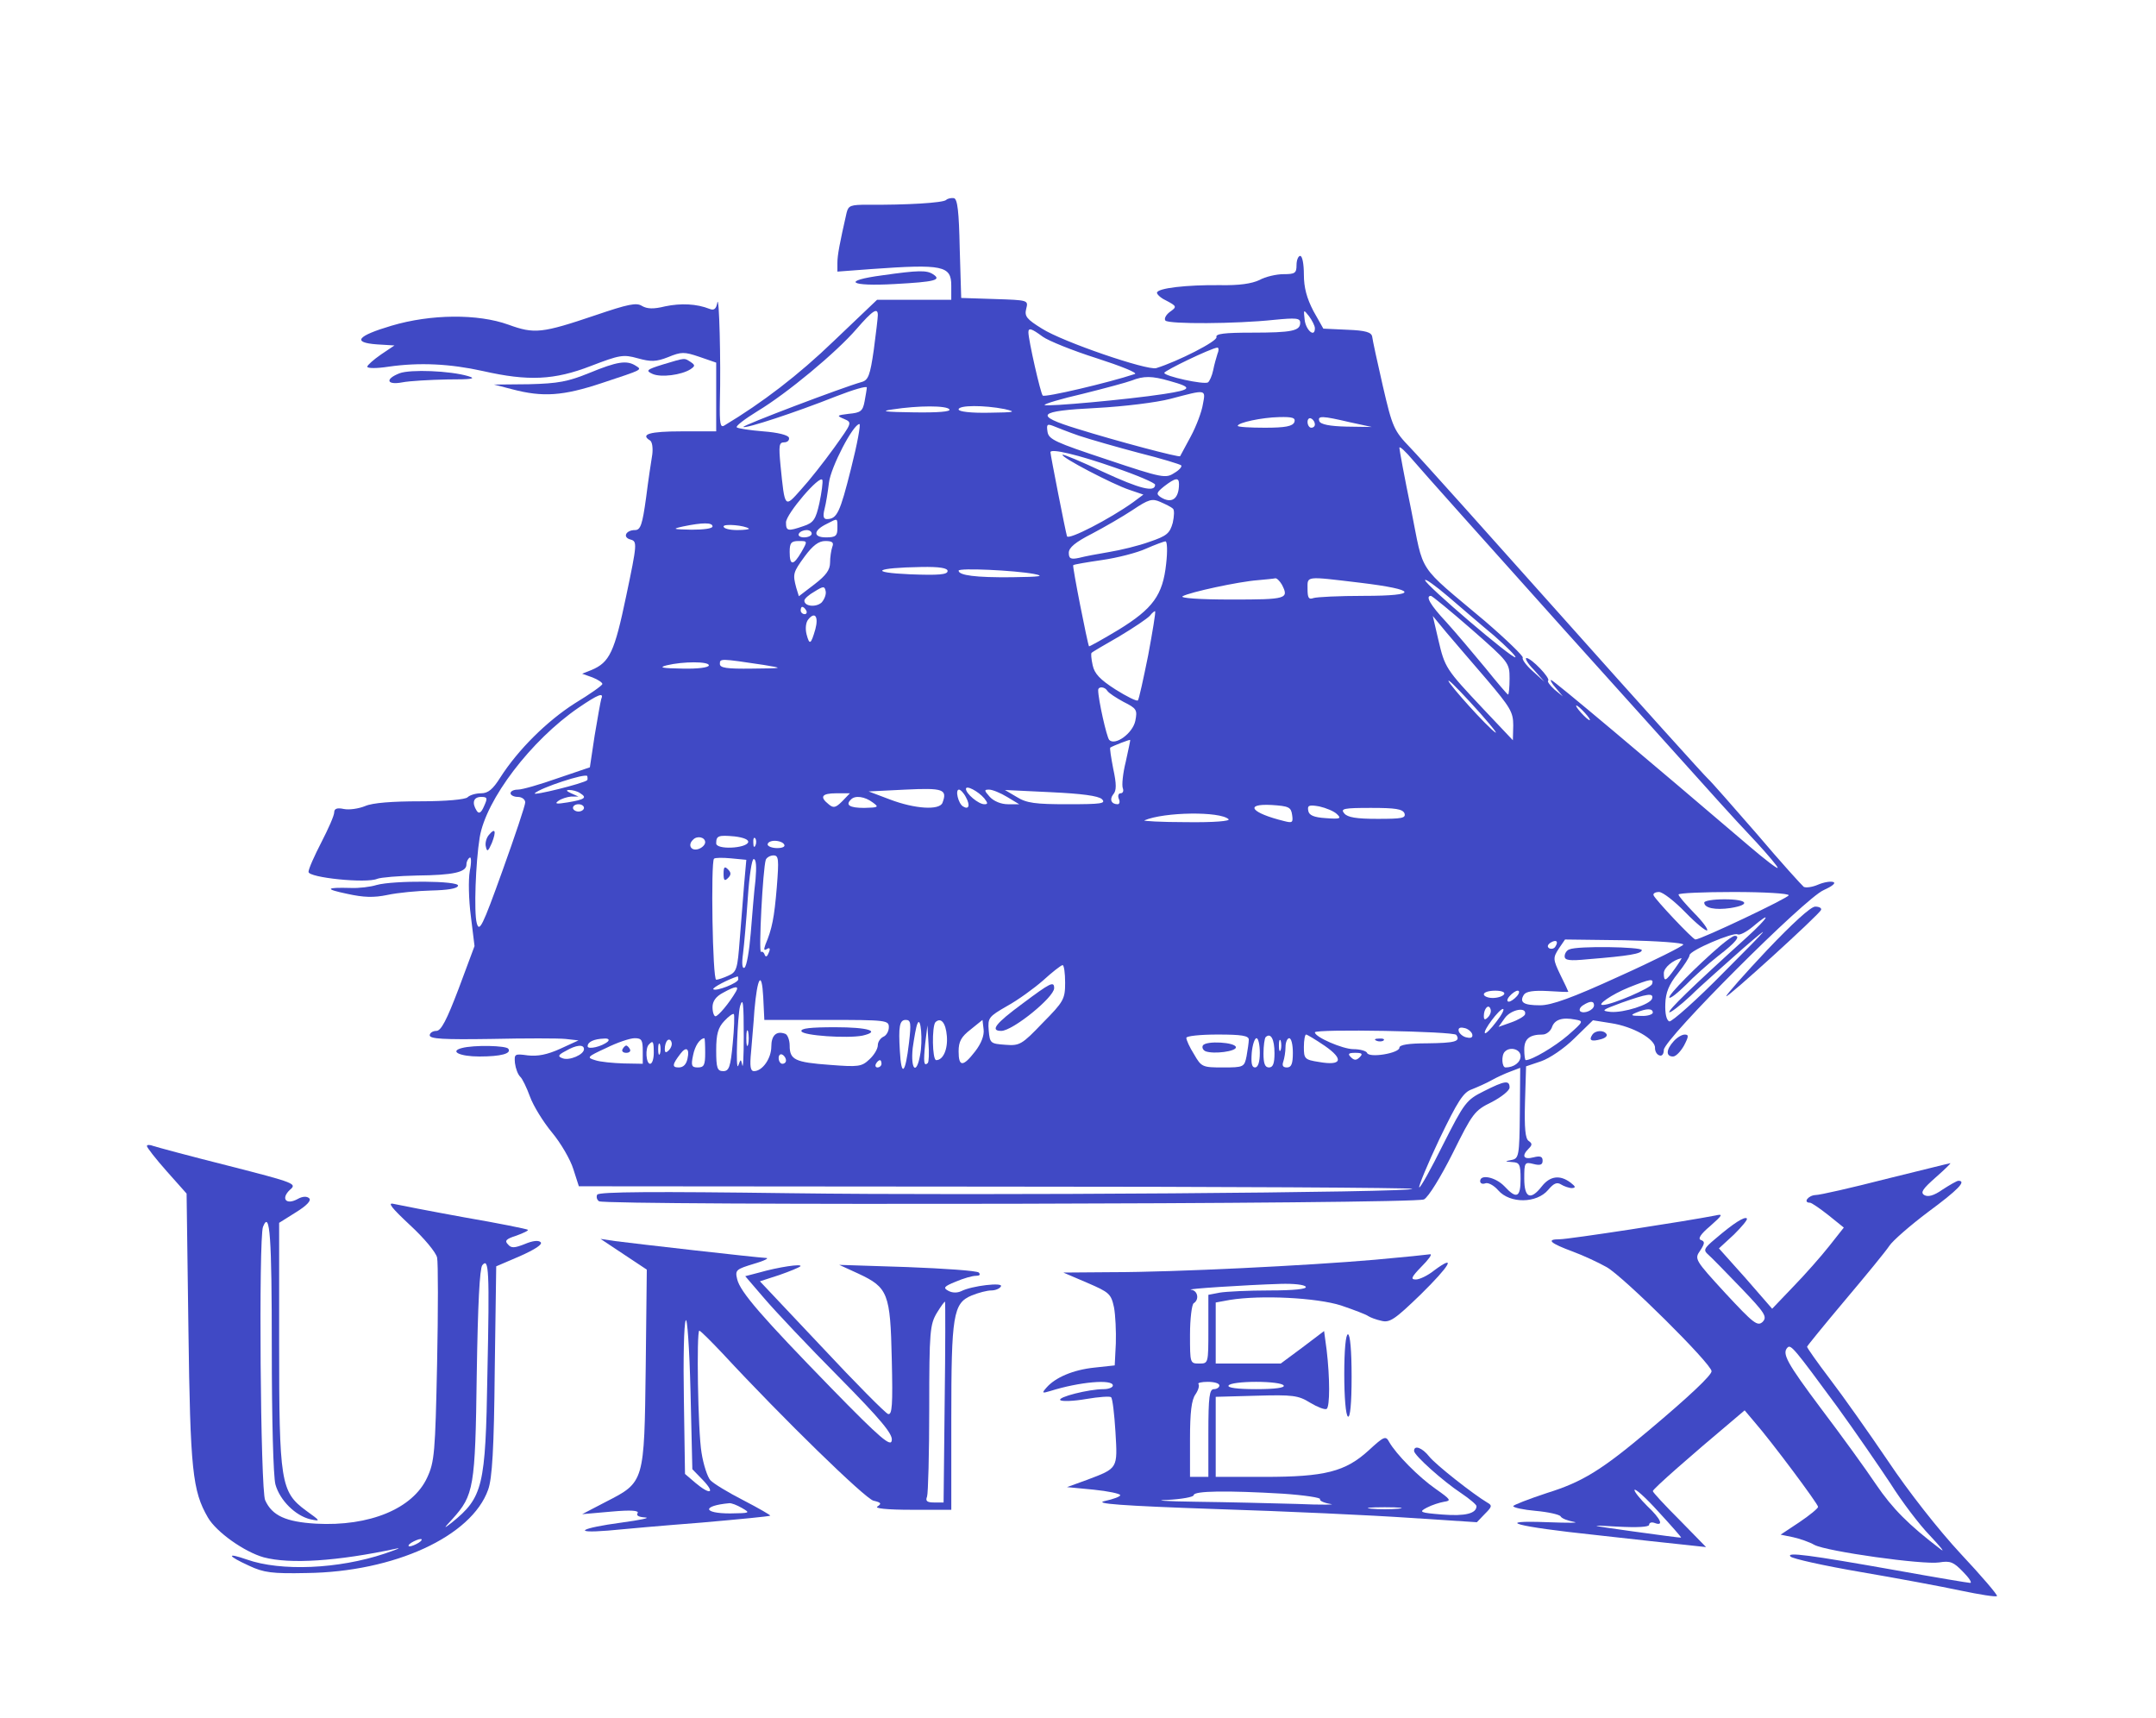 <?xml version="1.0" encoding="UTF-8"?> <svg xmlns="http://www.w3.org/2000/svg" width="64" height="51" viewBox="0 0 64 51" fill="none"> <path d="M28.086 5.935C27.998 6.022 26.897 6.087 25.763 6.077C25.251 6.077 25.186 6.098 25.131 6.315C24.924 7.227 24.858 7.574 24.858 7.802V8.062L25.872 7.986C27.988 7.834 28.238 7.889 28.238 8.475V8.898H27.137H26.036L24.749 10.124C23.703 11.133 22.623 11.958 21.5 12.631C21.38 12.707 21.358 12.566 21.369 11.925C21.402 10.742 21.348 8.692 21.293 8.985C21.26 9.169 21.195 9.223 21.064 9.169C20.683 9.017 20.214 8.995 19.745 9.093C19.396 9.18 19.211 9.169 19.058 9.082C18.895 8.974 18.644 9.028 17.684 9.354C16.081 9.896 15.864 9.918 15.089 9.636C14.184 9.31 12.789 9.321 11.622 9.668C10.597 9.972 10.445 10.167 11.186 10.222L11.71 10.254L11.306 10.525C11.088 10.677 10.903 10.84 10.903 10.884C10.903 10.938 11.186 10.938 11.535 10.884C12.451 10.753 13.356 10.797 14.337 11.014C15.678 11.318 16.452 11.285 17.543 10.862C18.393 10.536 18.502 10.515 18.927 10.634C19.32 10.742 19.472 10.742 19.832 10.601C20.225 10.439 20.312 10.439 20.759 10.591L21.26 10.764V11.784V12.804H20.225C19.287 12.804 18.993 12.891 19.298 13.075C19.363 13.119 19.385 13.303 19.363 13.488C19.331 13.683 19.243 14.258 19.178 14.779C19.069 15.571 19.014 15.734 18.851 15.734C18.578 15.734 18.469 15.951 18.72 16.016C18.916 16.07 18.916 16.136 18.589 17.687C18.24 19.358 18.099 19.662 17.553 19.89L17.281 19.998L17.586 20.107C17.75 20.172 17.881 20.259 17.881 20.302C17.881 20.346 17.51 20.606 17.063 20.877C16.245 21.398 15.384 22.245 14.85 23.08C14.632 23.427 14.49 23.547 14.283 23.547C14.119 23.547 13.945 23.601 13.879 23.666C13.814 23.731 13.247 23.785 12.473 23.785C11.655 23.785 11.055 23.829 10.837 23.927C10.652 24.003 10.368 24.046 10.205 24.013C10.009 23.97 9.921 24.003 9.921 24.111C9.921 24.209 9.747 24.599 9.54 25.001C9.333 25.402 9.158 25.793 9.158 25.88C9.158 26.053 10.881 26.227 11.197 26.086C11.306 26.043 11.84 25.999 12.375 25.988C13.454 25.977 13.846 25.891 13.846 25.663C13.846 25.576 13.89 25.489 13.945 25.456C13.988 25.424 13.999 25.598 13.945 25.858C13.901 26.108 13.912 26.704 13.977 27.193L14.086 28.082L13.617 29.341C13.258 30.285 13.094 30.6 12.952 30.6C12.843 30.6 12.756 30.665 12.756 30.73C12.756 30.839 13.171 30.86 14.577 30.839C15.591 30.817 16.583 30.817 16.79 30.839L17.172 30.882L16.627 31.132C16.245 31.305 15.962 31.36 15.667 31.327C15.275 31.273 15.264 31.284 15.286 31.555C15.307 31.718 15.373 31.891 15.438 31.956C15.504 32.011 15.634 32.282 15.733 32.553C15.831 32.824 16.125 33.302 16.387 33.617C16.648 33.931 16.932 34.419 17.019 34.702L17.183 35.212L29.525 35.222C36.306 35.222 41.889 35.255 41.921 35.288C42.041 35.396 28.958 35.494 23.463 35.418C19.44 35.364 17.782 35.374 17.728 35.461C17.695 35.526 17.717 35.613 17.782 35.657C18 35.787 42.02 35.743 42.27 35.602C42.401 35.537 42.772 34.929 43.121 34.235C43.709 33.052 43.764 32.965 44.276 32.716C44.571 32.564 44.811 32.369 44.811 32.282C44.811 32.054 44.669 32.076 44.047 32.39C43.524 32.651 43.47 32.727 42.837 33.975C42.477 34.702 42.161 35.266 42.129 35.244C42.107 35.212 42.368 34.571 42.728 33.812C43.273 32.683 43.437 32.423 43.688 32.336C43.851 32.271 44.124 32.152 44.276 32.065C44.429 31.978 44.691 31.859 44.843 31.804L45.127 31.696L45.116 33.041C45.105 34.311 45.083 34.387 44.876 34.43C44.658 34.474 44.658 34.474 44.898 34.495C45.105 34.506 45.138 34.561 45.138 34.995C45.138 35.548 45.018 35.602 44.658 35.212C44.396 34.94 43.938 34.843 43.938 35.06C43.938 35.125 44.004 35.157 44.091 35.125C44.167 35.092 44.342 35.179 44.473 35.331C44.822 35.733 45.617 35.722 45.956 35.32C46.119 35.125 46.217 35.081 46.337 35.157C46.424 35.212 46.577 35.266 46.664 35.266C46.784 35.255 46.773 35.222 46.621 35.103C46.304 34.864 46.01 34.908 45.77 35.212C45.432 35.646 45.247 35.559 45.247 34.984C45.247 34.506 45.258 34.485 45.519 34.55C45.727 34.604 45.792 34.571 45.792 34.452C45.792 34.333 45.727 34.3 45.519 34.354C45.225 34.43 45.16 34.311 45.378 34.094C45.487 33.986 45.487 33.942 45.378 33.866C45.279 33.801 45.247 33.497 45.269 32.716L45.301 31.652L45.748 31.501C45.999 31.414 46.435 31.121 46.74 30.817L47.286 30.285L47.831 30.372C48.474 30.47 49.15 30.849 49.128 31.11C49.128 31.208 49.183 31.305 49.259 31.327C49.335 31.36 49.39 31.284 49.39 31.164C49.39 30.849 53.577 26.661 54.133 26.422C54.373 26.314 54.503 26.216 54.427 26.184C54.351 26.151 54.144 26.184 53.969 26.259C53.795 26.335 53.609 26.357 53.544 26.325C53.489 26.281 52.857 25.587 52.159 24.762C51.45 23.948 50.796 23.2 50.698 23.113C50.6 23.026 48.681 20.899 46.446 18.392C44.211 15.886 42.15 13.585 41.867 13.293C41.376 12.783 41.333 12.685 41.049 11.459C40.886 10.753 40.744 10.091 40.733 9.994C40.711 9.864 40.548 9.809 39.992 9.788L39.283 9.755L38.989 9.234C38.792 8.854 38.705 8.54 38.705 8.149C38.705 7.845 38.661 7.596 38.596 7.596C38.541 7.596 38.487 7.715 38.487 7.867C38.487 8.106 38.443 8.138 38.105 8.138C37.887 8.138 37.56 8.214 37.386 8.312C37.157 8.42 36.786 8.475 36.219 8.464C35.238 8.453 34.344 8.551 34.344 8.692C34.344 8.735 34.453 8.844 34.595 8.909C34.944 9.093 34.944 9.104 34.715 9.267C34.606 9.354 34.551 9.462 34.595 9.516C34.704 9.625 36.688 9.614 37.811 9.495C38.476 9.43 38.596 9.44 38.596 9.581C38.596 9.82 38.356 9.874 37.157 9.874C36.35 9.874 36.078 9.907 36.11 10.005C36.154 10.124 34.955 10.732 34.322 10.927C34.05 11.003 31.542 10.146 30.931 9.755C30.473 9.473 30.408 9.386 30.462 9.169C30.528 8.909 30.528 8.909 29.525 8.876L28.533 8.844L28.489 7.379C28.467 6.283 28.424 5.903 28.315 5.881C28.238 5.87 28.129 5.892 28.086 5.935ZM26.058 9.354C26.058 9.43 26.003 9.896 25.938 10.384C25.829 11.144 25.774 11.285 25.578 11.339C25 11.502 22.024 12.631 22.067 12.674C22.133 12.728 23.594 12.251 24.826 11.762C25.327 11.567 25.731 11.448 25.731 11.502C25.731 11.546 25.698 11.73 25.665 11.914C25.611 12.207 25.545 12.251 25.196 12.283C24.837 12.327 24.826 12.338 25.055 12.435C25.305 12.544 25.294 12.544 24.76 13.293C24.455 13.716 24.019 14.269 23.779 14.53C23.288 15.083 23.299 15.105 23.168 13.803C23.114 13.227 23.125 13.13 23.277 13.13C23.376 13.13 23.441 13.065 23.419 12.989C23.387 12.913 23.092 12.837 22.656 12.804C22.253 12.772 21.904 12.717 21.871 12.685C21.827 12.652 22.111 12.435 22.482 12.207C23.365 11.676 24.826 10.46 25.425 9.766C25.905 9.212 26.058 9.115 26.058 9.354ZM39.032 9.744C39.032 10.037 38.76 9.798 38.727 9.484C38.694 9.18 38.694 9.18 38.858 9.386C38.945 9.505 39.032 9.668 39.032 9.744ZM30.953 9.994C31.117 10.113 31.836 10.406 32.556 10.634C33.264 10.862 33.777 11.068 33.69 11.101C32.905 11.361 31.008 11.806 30.953 11.741C30.888 11.676 30.528 10.091 30.528 9.864C30.528 9.722 30.615 9.744 30.953 9.994ZM36.143 10.493C36.11 10.601 36.045 10.818 36.012 10.992C35.979 11.155 35.903 11.318 35.859 11.35C35.739 11.426 34.562 11.166 34.562 11.068C34.562 11.003 35.936 10.341 36.132 10.319C36.176 10.308 36.187 10.395 36.143 10.493ZM34.715 11.307C35.423 11.502 35.391 11.567 34.54 11.697C33.472 11.86 31.073 12.077 31.008 12.023C30.986 11.99 31.498 11.838 32.152 11.687C32.807 11.524 33.45 11.35 33.592 11.296C33.951 11.155 34.191 11.155 34.715 11.307ZM35.707 12.001C35.674 12.218 35.511 12.652 35.347 12.956C35.183 13.26 35.042 13.52 35.031 13.542C35.009 13.585 33.199 13.108 31.978 12.728C30.67 12.327 30.79 12.197 32.545 12.11C33.363 12.066 34.333 11.947 34.747 11.838C35.816 11.556 35.794 11.546 35.707 12.001ZM28.184 12.153C28.227 12.218 27.857 12.251 27.126 12.24C26.265 12.229 26.112 12.207 26.494 12.153C27.268 12.034 28.107 12.034 28.184 12.153ZM29.819 12.142C30.19 12.229 30.125 12.24 29.361 12.251C28.816 12.262 28.456 12.218 28.456 12.153C28.456 12.023 29.209 12.023 29.819 12.142ZM38.422 12.533C38.367 12.652 38.16 12.696 37.549 12.696C37.102 12.696 36.742 12.674 36.742 12.641C36.742 12.544 37.462 12.392 37.964 12.381C38.378 12.37 38.465 12.403 38.422 12.533ZM39.032 12.598C39.032 12.652 38.989 12.696 38.923 12.696C38.869 12.696 38.814 12.62 38.814 12.522C38.814 12.435 38.869 12.392 38.923 12.424C38.989 12.457 39.032 12.533 39.032 12.598ZM40.068 12.533L40.722 12.674L39.97 12.663C39.479 12.652 39.196 12.598 39.163 12.5C39.108 12.338 39.239 12.338 40.068 12.533ZM25.262 13.911C24.935 15.213 24.848 15.408 24.542 15.408C24.444 15.408 24.422 15.322 24.477 15.105C24.52 14.942 24.575 14.595 24.608 14.323C24.662 13.868 25.327 12.587 25.512 12.587C25.556 12.587 25.447 13.184 25.262 13.911ZM32.032 12.934C32.36 13.043 33.156 13.271 33.81 13.444C34.464 13.607 35.031 13.781 35.063 13.813C35.096 13.846 35.009 13.954 34.856 14.041C34.606 14.204 34.507 14.193 32.861 13.64C31.324 13.13 31.128 13.043 31.095 12.815C31.062 12.598 31.084 12.576 31.258 12.641C31.367 12.685 31.716 12.826 32.032 12.934ZM46.457 18.718C48.714 21.225 50.775 23.514 51.036 23.807C51.298 24.1 51.799 24.643 52.148 25.012C52.486 25.381 52.77 25.717 52.77 25.76C52.77 25.804 52.388 25.511 51.93 25.12C48.943 22.57 46.108 20.183 46.043 20.183C46.01 20.183 46.065 20.291 46.184 20.422L46.392 20.671L46.141 20.465C46.01 20.346 45.923 20.226 45.956 20.205C46.032 20.129 45.454 19.532 45.312 19.532C45.258 19.532 45.345 19.695 45.53 19.879L45.846 20.237L45.498 19.922C45.301 19.749 45.17 19.564 45.203 19.521C45.225 19.478 44.723 18.989 44.08 18.436C42.03 16.711 42.281 17.079 41.889 15.126C41.692 14.171 41.54 13.347 41.54 13.293C41.54 13.227 41.725 13.401 41.954 13.672C42.172 13.933 44.2 16.201 46.457 18.718ZM33.09 13.878C33.755 14.106 34.289 14.334 34.289 14.388C34.289 14.627 33.831 14.508 32.752 14.009C32.109 13.705 31.564 13.477 31.542 13.499C31.476 13.564 33.035 14.378 33.526 14.54L33.941 14.681L33.635 14.909C32.937 15.408 31.716 16.038 31.673 15.918C31.629 15.777 31.182 13.499 31.182 13.423C31.182 13.303 32.011 13.499 33.09 13.878ZM24.324 14.931C24.215 15.419 24.15 15.517 23.855 15.615C23.387 15.777 23.332 15.767 23.332 15.506C23.332 15.257 24.346 14.074 24.411 14.247C24.433 14.302 24.39 14.616 24.324 14.931ZM34.998 14.367C34.998 14.812 34.78 14.964 34.453 14.757C34.311 14.66 34.333 14.616 34.562 14.432C34.889 14.182 34.998 14.161 34.998 14.367ZM34.813 15.094C34.867 15.126 34.856 15.322 34.813 15.517C34.725 15.832 34.638 15.908 34.126 16.081C33.799 16.201 33.254 16.331 32.926 16.385C32.599 16.439 32.196 16.515 32.032 16.559C31.782 16.613 31.727 16.58 31.727 16.407C31.727 16.255 31.923 16.092 32.414 15.842C32.785 15.647 33.33 15.332 33.624 15.137C34.093 14.822 34.202 14.79 34.442 14.898C34.595 14.964 34.769 15.05 34.813 15.094ZM24.858 15.68C24.858 15.908 24.804 15.951 24.52 15.951C24.128 15.951 24.139 15.745 24.542 15.55C24.88 15.376 24.858 15.365 24.858 15.68ZM21.151 15.626C21.151 15.691 20.879 15.723 20.53 15.723C19.963 15.712 19.941 15.701 20.279 15.626C20.857 15.506 21.151 15.506 21.151 15.626ZM22.231 15.691C22.253 15.712 22.1 15.734 21.882 15.734C21.664 15.734 21.479 15.691 21.479 15.626C21.479 15.539 22.111 15.593 22.231 15.691ZM24.095 15.842C24.095 15.897 23.997 15.951 23.866 15.951C23.746 15.951 23.681 15.897 23.714 15.842C23.746 15.777 23.855 15.734 23.942 15.734C24.03 15.734 24.095 15.777 24.095 15.842ZM23.79 16.385C23.55 16.797 23.441 16.797 23.441 16.385C23.441 16.114 23.485 16.059 23.714 16.059C23.975 16.059 23.975 16.059 23.79 16.385ZM24.706 16.233C24.673 16.331 24.64 16.537 24.64 16.7C24.64 16.917 24.52 17.079 24.182 17.34L23.714 17.698L23.637 17.448C23.528 17.036 23.539 16.993 23.888 16.515C24.128 16.19 24.302 16.059 24.499 16.059C24.706 16.059 24.76 16.103 24.706 16.233ZM34.617 16.732C34.518 17.666 34.224 18.067 33.199 18.696C32.73 18.978 32.338 19.195 32.327 19.185C32.283 19.109 31.825 16.797 31.858 16.776C31.88 16.754 32.261 16.689 32.709 16.624C33.166 16.559 33.755 16.407 34.017 16.287C34.289 16.168 34.551 16.07 34.595 16.07C34.649 16.059 34.66 16.363 34.617 16.732ZM28.129 16.949C28.129 17.058 27.857 17.079 27.017 17.047C25.763 16.993 25.981 16.852 27.344 16.83C27.9 16.819 28.129 16.863 28.129 16.949ZM30.691 17.036C31.029 17.101 30.888 17.123 30.037 17.134C28.969 17.145 28.456 17.079 28.456 16.938C28.456 16.852 30.114 16.928 30.691 17.036ZM38.051 17.351C38.269 17.774 38.203 17.796 36.557 17.796C35.598 17.796 35.009 17.752 35.107 17.698C35.314 17.579 36.764 17.264 37.342 17.221C37.582 17.199 37.811 17.177 37.855 17.166C37.898 17.155 37.986 17.242 38.051 17.351ZM40.373 17.297C42.085 17.503 42.139 17.687 40.482 17.687C39.752 17.687 39.087 17.72 38.989 17.752C38.847 17.806 38.814 17.741 38.814 17.481C38.814 17.09 38.727 17.101 40.373 17.297ZM44.353 18.87C44.723 19.195 45.007 19.478 44.985 19.51C44.909 19.575 42.303 17.351 42.303 17.221C42.303 17.166 42.608 17.383 42.99 17.709C43.361 18.024 43.971 18.555 44.353 18.87ZM24.39 17.883C24.226 18.034 23.877 18.002 23.877 17.828C23.877 17.774 24.008 17.655 24.182 17.557C24.444 17.394 24.477 17.394 24.509 17.546C24.531 17.633 24.477 17.785 24.39 17.883ZM43.677 18.675C44.789 19.651 44.811 19.673 44.811 20.14C44.811 20.4 44.789 20.617 44.767 20.617C44.745 20.617 44.44 20.259 44.091 19.825C43.742 19.402 43.219 18.783 42.935 18.468C42.456 17.958 42.303 17.687 42.477 17.687C42.51 17.687 43.055 18.132 43.677 18.675ZM23.932 18.121C23.964 18.175 23.942 18.23 23.888 18.23C23.823 18.23 23.768 18.175 23.768 18.121C23.768 18.056 23.79 18.013 23.812 18.013C23.844 18.013 23.899 18.056 23.932 18.121ZM34.082 19.456C33.941 20.15 33.81 20.758 33.777 20.791C33.744 20.823 33.439 20.671 33.112 20.465C32.654 20.172 32.49 19.998 32.436 19.749C32.392 19.554 32.381 19.391 32.403 19.38C32.414 19.358 32.785 19.141 33.221 18.892C33.657 18.631 34.06 18.36 34.137 18.273C34.202 18.186 34.279 18.132 34.289 18.143C34.311 18.165 34.213 18.751 34.082 19.456ZM24.204 18.675C24.073 19.13 24.03 19.163 23.942 18.826C23.899 18.653 23.921 18.468 23.997 18.382C24.193 18.143 24.302 18.306 24.204 18.675ZM44.135 20.172C44.833 20.997 44.92 21.138 44.92 21.528L44.909 21.973L44.037 21.051C42.914 19.857 42.892 19.825 42.696 18.989L42.532 18.284L42.935 18.772C43.153 19.033 43.699 19.662 44.135 20.172ZM22.678 19.738C23.267 19.836 23.267 19.836 22.329 19.846C21.566 19.857 21.369 19.825 21.369 19.706C21.369 19.543 21.38 19.543 22.678 19.738ZM21.042 19.749C21.042 19.814 20.715 19.857 20.257 19.846C19.658 19.836 19.538 19.814 19.788 19.749C20.279 19.63 21.042 19.63 21.042 19.749ZM43.949 21.181C44.386 21.68 44.538 21.887 44.276 21.648C43.775 21.181 42.826 20.085 43.023 20.215C43.099 20.259 43.513 20.693 43.949 21.181ZM32.872 20.508C32.916 20.574 33.134 20.715 33.352 20.834C33.744 21.029 33.766 21.073 33.701 21.398C33.624 21.767 33.101 22.147 32.926 21.962C32.85 21.876 32.599 20.758 32.599 20.487C32.599 20.367 32.796 20.378 32.872 20.508ZM17.848 20.747C17.826 20.823 17.739 21.311 17.652 21.832L17.51 22.776L16.55 23.102C16.027 23.286 15.504 23.438 15.373 23.438C15.253 23.438 15.155 23.482 15.155 23.547C15.155 23.601 15.253 23.655 15.373 23.655C15.493 23.655 15.591 23.731 15.591 23.818C15.591 23.905 15.286 24.816 14.915 25.847C14.315 27.518 14.228 27.681 14.152 27.399C14.065 27.084 14.119 25.598 14.239 24.86C14.424 23.731 15.765 21.973 17.172 21.008C17.761 20.606 17.935 20.541 17.848 20.747ZM47.046 21.16C47.155 21.279 47.22 21.377 47.188 21.377C47.155 21.377 47.046 21.279 46.937 21.16C46.828 21.04 46.762 20.942 46.795 20.942C46.828 20.942 46.937 21.04 47.046 21.16ZM33.417 22.614C33.33 22.961 33.297 23.308 33.33 23.395C33.363 23.482 33.33 23.547 33.264 23.547C33.199 23.547 33.177 23.623 33.21 23.709C33.254 23.796 33.232 23.872 33.177 23.872C32.992 23.872 32.926 23.731 33.046 23.579C33.145 23.471 33.145 23.276 33.046 22.82C32.981 22.483 32.937 22.201 32.959 22.19C33.068 22.125 33.526 21.952 33.548 21.962C33.559 21.973 33.493 22.256 33.417 22.614ZM17.433 23.156C17.335 23.254 15.787 23.634 15.874 23.547C16.038 23.384 17.39 22.939 17.433 23.037C17.444 23.08 17.444 23.145 17.433 23.156ZM27.977 23.829C27.889 24.057 27.159 24.013 26.418 23.731L25.785 23.492L26.875 23.438C27.998 23.384 28.129 23.427 27.977 23.829ZM29.22 23.699C29.329 23.84 29.329 23.872 29.22 23.872C29.045 23.872 28.674 23.558 28.674 23.416C28.674 23.297 29.034 23.482 29.22 23.699ZM17.226 23.547C17.433 23.677 17.368 23.731 16.845 23.818C16.518 23.872 16.452 23.861 16.572 23.775C16.659 23.709 16.834 23.655 16.954 23.644H17.172L16.954 23.547C16.812 23.482 16.79 23.449 16.899 23.449C16.986 23.449 17.139 23.482 17.226 23.547ZM28.674 23.666C28.805 23.905 28.762 24.046 28.587 23.937C28.445 23.851 28.347 23.438 28.467 23.438C28.511 23.438 28.609 23.536 28.674 23.666ZM29.895 23.655L30.255 23.872H29.917C29.721 23.872 29.503 23.785 29.383 23.655C29.209 23.46 29.209 23.438 29.361 23.438C29.459 23.438 29.699 23.536 29.895 23.655ZM32.709 23.72C32.839 23.851 32.698 23.872 31.695 23.872C30.735 23.872 30.473 23.84 30.179 23.655L29.83 23.449L31.182 23.514C32.12 23.558 32.599 23.623 32.709 23.72ZM25 23.785C24.804 23.981 24.738 23.992 24.597 23.872C24.324 23.655 24.39 23.547 24.826 23.547H25.229L25 23.785ZM14.37 23.927C14.283 24.133 14.217 24.165 14.152 24.068C13.999 23.829 14.054 23.655 14.283 23.655C14.468 23.655 14.479 23.688 14.37 23.927ZM25.905 23.818C26.101 23.959 26.079 23.97 25.654 23.981C25.218 23.981 25.087 23.894 25.262 23.731C25.382 23.601 25.676 23.644 25.905 23.818ZM17.335 23.981C17.335 24.035 17.259 24.089 17.172 24.089C17.085 24.089 17.008 24.035 17.008 23.981C17.008 23.916 17.085 23.872 17.172 23.872C17.259 23.872 17.335 23.916 17.335 23.981ZM38.356 24.187C38.389 24.415 38.367 24.436 38.116 24.371C37.146 24.133 36.917 23.851 37.746 23.894C38.258 23.927 38.323 23.959 38.356 24.187ZM39.686 24.165C39.828 24.296 39.784 24.317 39.359 24.285C38.999 24.263 38.858 24.198 38.836 24.068C38.803 23.905 38.858 23.883 39.163 23.937C39.359 23.981 39.599 24.078 39.686 24.165ZM41.692 24.144C41.736 24.285 41.616 24.306 40.897 24.306C40.264 24.306 40.002 24.263 39.904 24.144C39.784 24.003 39.883 23.981 40.7 23.981C41.42 23.981 41.638 24.013 41.692 24.144ZM36.47 24.317C36.525 24.371 36.056 24.415 35.216 24.404C34.464 24.404 33.908 24.371 33.973 24.35C34.562 24.1 36.219 24.078 36.47 24.317ZM22.209 25.001C22.144 25.185 21.26 25.229 21.26 25.033C21.26 24.805 21.326 24.784 21.806 24.827C22.078 24.86 22.231 24.925 22.209 25.001ZM20.933 25.001C20.933 25.077 20.835 25.174 20.715 25.207C20.508 25.261 20.41 25.077 20.573 24.925C20.694 24.795 20.933 24.849 20.933 25.001ZM22.427 25.088C22.394 25.174 22.362 25.142 22.362 25.023C22.351 24.903 22.383 24.838 22.416 24.881C22.449 24.914 22.46 25.012 22.427 25.088ZM23.277 25.066C23.321 25.131 23.223 25.174 23.07 25.174C22.918 25.174 22.787 25.12 22.787 25.066C22.787 25.001 22.885 24.957 22.994 24.957C23.114 24.957 23.245 25.001 23.277 25.066ZM22.089 26.249C22.056 26.639 22.002 27.388 21.958 27.898C21.893 28.755 21.871 28.853 21.62 28.961C21.479 29.026 21.315 29.081 21.26 29.081C21.151 29.081 21.097 25.587 21.195 25.489C21.228 25.456 21.457 25.456 21.697 25.478L22.154 25.522L22.089 26.249ZM23.059 26.335C22.983 27.247 22.918 27.573 22.721 28.039C22.667 28.191 22.678 28.224 22.765 28.169C22.852 28.115 22.874 28.158 22.82 28.278C22.776 28.397 22.732 28.419 22.7 28.343C22.678 28.267 22.623 28.234 22.591 28.256C22.514 28.299 22.645 25.782 22.732 25.522C22.754 25.456 22.863 25.391 22.961 25.391C23.114 25.391 23.125 25.5 23.059 26.335ZM22.427 26.118C22.383 26.466 22.329 27.171 22.285 27.703C22.242 28.224 22.165 28.679 22.1 28.723C22.035 28.766 22.013 28.614 22.056 28.31C22.089 28.05 22.154 27.312 22.198 26.661C22.242 25.999 22.318 25.5 22.372 25.5C22.449 25.5 22.46 25.728 22.427 26.118ZM50.033 27.084C50.349 27.41 50.644 27.648 50.676 27.616C50.709 27.583 50.535 27.345 50.284 27.095C50.033 26.835 49.826 26.596 49.826 26.552C49.826 26.509 50.567 26.477 51.461 26.477C52.366 26.477 53.097 26.52 53.097 26.574C53.097 26.65 50.491 27.887 50.328 27.887C50.251 27.887 49.128 26.694 49.085 26.574C49.063 26.52 49.139 26.477 49.248 26.477C49.357 26.477 49.706 26.748 50.033 27.084ZM51.865 27.811C50.208 29.309 49.51 29.992 49.553 30.047C49.586 30.068 49.87 29.851 50.186 29.558C50.491 29.254 51.2 28.636 51.734 28.158C52.628 27.388 52.574 27.453 51.2 28.831C50.371 29.678 49.619 30.34 49.553 30.318C49.466 30.285 49.423 30.079 49.434 29.797C49.444 29.461 49.542 29.222 49.804 28.896C50.001 28.647 50.153 28.408 50.153 28.354C50.153 28.213 51.461 27.659 51.581 27.735C51.636 27.768 51.832 27.67 52.017 27.518C52.617 27.008 52.508 27.225 51.865 27.811ZM46.173 28.093C46.141 28.158 46.054 28.18 45.988 28.148C45.923 28.104 45.934 28.05 46.021 27.985C46.195 27.876 46.272 27.941 46.173 28.093ZM49.968 28.039C49.957 28.082 49.096 28.517 48.06 28.983C46.664 29.623 46.054 29.84 45.716 29.84C45.225 29.84 45.094 29.754 45.236 29.526C45.301 29.428 45.519 29.395 45.945 29.417C46.283 29.439 46.555 29.45 46.555 29.439C46.555 29.428 46.446 29.189 46.315 28.929C46.097 28.473 46.097 28.43 46.272 28.158L46.457 27.887L48.223 27.909C49.194 27.931 49.979 27.985 49.968 28.039ZM49.717 28.755C49.444 29.135 49.39 29.157 49.39 28.886C49.39 28.723 49.663 28.495 49.913 28.441C49.935 28.43 49.848 28.571 49.717 28.755ZM31.618 29.168C31.618 29.656 31.575 29.732 30.953 30.361C30.332 31.012 30.266 31.045 29.841 31.012C29.405 30.98 29.383 30.969 29.35 30.589C29.318 30.209 29.35 30.177 29.895 29.862C30.212 29.688 30.691 29.341 30.964 29.102C31.237 28.853 31.487 28.658 31.542 28.647C31.585 28.647 31.618 28.886 31.618 29.168ZM21.915 29.07C21.915 29.178 21.25 29.439 21.173 29.363C21.14 29.32 21.609 29.07 21.893 28.983C21.904 28.972 21.915 29.016 21.915 29.07ZM24.531 30.274C26.319 30.274 26.385 30.285 26.385 30.491C26.385 30.611 26.308 30.741 26.221 30.774C26.134 30.817 26.058 30.925 26.058 31.023C26.058 31.132 25.949 31.316 25.807 31.446C25.578 31.663 25.48 31.674 24.64 31.609C23.594 31.533 23.441 31.457 23.441 31.034C23.441 30.871 23.376 30.708 23.31 30.687C23.049 30.589 22.896 30.73 22.896 31.067C22.896 31.414 22.634 31.794 22.383 31.794C22.274 31.794 22.253 31.652 22.296 31.218C22.318 30.915 22.372 30.361 22.394 29.992C22.482 28.994 22.612 28.788 22.656 29.591L22.689 30.274H24.531ZM49.041 29.211C48.997 29.33 47.874 29.819 47.591 29.829C47.362 29.851 47.842 29.515 48.354 29.309C49.008 29.048 49.096 29.037 49.041 29.211ZM21.849 29.428C21.642 29.786 21.315 30.166 21.239 30.166C21.195 30.166 21.151 30.047 21.151 29.895C21.151 29.721 21.25 29.58 21.457 29.471C21.827 29.265 21.947 29.254 21.849 29.428ZM44.647 29.515C44.614 29.569 44.462 29.623 44.309 29.623C44.167 29.623 44.047 29.569 44.047 29.515C44.047 29.45 44.2 29.406 44.386 29.406C44.571 29.406 44.691 29.45 44.647 29.515ZM45.029 29.569C44.952 29.656 44.843 29.732 44.789 29.732C44.723 29.732 44.734 29.656 44.811 29.569C44.887 29.482 44.996 29.406 45.05 29.406C45.116 29.406 45.105 29.482 45.029 29.569ZM49.041 29.645C48.976 29.819 48.202 30.068 47.809 30.036C47.515 30.003 47.547 29.981 48.136 29.764C48.899 29.493 49.096 29.461 49.041 29.645ZM22.078 30.784C22.078 31.36 22.056 31.739 22.035 31.62C21.991 31.425 21.991 31.425 21.915 31.631C21.827 31.848 21.893 30.133 21.969 29.862C22.056 29.591 22.078 29.754 22.078 30.784ZM47.318 29.84C47.318 29.981 47.013 30.112 46.904 30.014C46.871 29.971 46.904 29.895 46.991 29.84C47.209 29.699 47.318 29.71 47.318 29.84ZM44.167 30.198C44.08 30.285 44.047 30.274 44.047 30.155C44.047 29.938 44.189 29.786 44.244 29.949C44.276 30.025 44.233 30.133 44.167 30.198ZM44.418 30.329C44.255 30.546 44.102 30.698 44.08 30.665C44.015 30.6 44.505 29.949 44.614 29.949C44.669 29.949 44.582 30.122 44.418 30.329ZM45.269 30.112C45.247 30.166 45.072 30.274 44.854 30.35L44.484 30.481L44.669 30.22C44.854 29.96 45.334 29.873 45.269 30.112ZM49.063 30.057C49.063 30.112 48.899 30.166 48.714 30.155C48.409 30.155 48.387 30.133 48.572 30.057C48.877 29.927 49.063 29.927 49.063 30.057ZM21.751 30.969C21.686 31.674 21.642 31.794 21.468 31.794C21.293 31.794 21.26 31.707 21.26 31.175C21.26 30.698 21.315 30.502 21.5 30.307C21.631 30.166 21.751 30.079 21.784 30.101C21.806 30.133 21.795 30.524 21.751 30.969ZM46.544 30.73C46.152 31.067 45.476 31.468 45.29 31.468C45.269 31.468 45.247 31.327 45.247 31.153C45.247 30.839 45.399 30.708 45.792 30.708C45.901 30.708 46.021 30.611 46.065 30.502C46.141 30.264 46.37 30.188 46.762 30.264C47.013 30.307 47.013 30.318 46.544 30.73ZM26.984 30.947C26.875 31.88 26.756 31.989 26.712 31.197C26.668 30.47 26.701 30.274 26.886 30.274C27.039 30.274 27.05 30.372 26.984 30.947ZM27.311 31.327C27.203 31.924 27.028 31.75 27.093 31.11C27.137 30.806 27.192 30.47 27.235 30.383C27.333 30.144 27.399 30.893 27.311 31.327ZM28.107 30.752C28.14 31.142 27.998 31.468 27.791 31.468C27.671 31.468 27.66 30.459 27.769 30.34C27.933 30.188 28.075 30.361 28.107 30.752ZM28.947 31.208C28.587 31.674 28.456 31.674 28.456 31.208C28.456 30.915 28.533 30.774 28.816 30.556L29.165 30.274L29.198 30.556C29.22 30.73 29.132 30.969 28.947 31.208ZM22.209 31.001C22.176 31.11 22.154 31.023 22.154 30.817C22.154 30.611 22.176 30.524 22.209 30.622C22.231 30.73 22.231 30.904 22.209 31.001ZM27.541 31.555C27.421 31.663 27.41 31.522 27.464 30.98L27.53 30.437L27.562 30.969C27.584 31.251 27.573 31.522 27.541 31.555ZM43.699 30.687C43.731 30.784 43.677 30.828 43.546 30.795C43.448 30.784 43.339 30.698 43.306 30.622C43.273 30.524 43.328 30.481 43.459 30.513C43.557 30.524 43.666 30.611 43.699 30.687ZM43.23 30.719C43.361 30.915 43.197 30.958 42.358 30.969C41.823 30.969 41.54 31.012 41.54 31.099C41.54 31.262 40.635 31.414 40.58 31.251C40.559 31.197 40.373 31.142 40.177 31.142C39.861 31.142 39.032 30.784 39.032 30.643C39.032 30.535 43.164 30.611 43.23 30.719ZM37.07 30.86C37.07 30.936 37.037 31.164 37.004 31.349C36.939 31.674 36.917 31.685 36.306 31.685C35.696 31.685 35.663 31.674 35.445 31.294C35.314 31.088 35.216 30.871 35.216 30.806C35.216 30.752 35.63 30.708 36.143 30.708C36.852 30.708 37.07 30.741 37.07 30.86ZM37.833 31.262C37.833 31.566 37.789 31.685 37.669 31.685C37.549 31.685 37.506 31.566 37.506 31.273C37.506 31.045 37.538 30.817 37.571 30.784C37.724 30.643 37.833 30.849 37.833 31.262ZM39.327 31.045C39.904 31.446 39.828 31.642 39.152 31.522C38.727 31.457 38.705 31.425 38.705 31.077C38.705 30.871 38.738 30.708 38.77 30.708C38.803 30.708 39.054 30.86 39.327 31.045ZM18.044 30.915C17.87 31.067 17.444 31.164 17.444 31.056C17.444 30.925 17.63 30.839 17.935 30.828C18.055 30.817 18.099 30.86 18.044 30.915ZM19.08 31.197V31.576L18.513 31.566C18.197 31.555 17.815 31.522 17.663 31.468C17.412 31.392 17.423 31.37 17.989 31.11C18.317 30.947 18.698 30.817 18.84 30.817C19.047 30.817 19.08 30.871 19.08 31.197ZM19.854 31.175C19.767 31.262 19.734 31.251 19.734 31.132C19.734 31.034 19.767 30.925 19.81 30.882C19.854 30.839 19.909 30.86 19.93 30.925C19.963 31.001 19.919 31.11 19.854 31.175ZM20.933 31.251C20.933 31.609 20.901 31.685 20.715 31.685C20.53 31.685 20.508 31.631 20.573 31.327C20.628 31.045 20.77 30.828 20.912 30.817C20.922 30.817 20.933 31.012 20.933 31.251ZM37.397 31.251C37.397 31.533 37.342 31.685 37.255 31.685C37.157 31.685 37.135 31.555 37.157 31.251C37.179 31.012 37.244 30.817 37.299 30.817C37.353 30.817 37.397 31.012 37.397 31.251ZM38.018 31.164C37.986 31.24 37.964 31.186 37.964 31.034C37.964 30.882 37.986 30.828 38.018 30.893C38.04 30.969 38.04 31.099 38.018 31.164ZM38.378 31.251C38.378 31.576 38.334 31.685 38.203 31.685C38.084 31.685 38.051 31.631 38.094 31.511C38.127 31.414 38.16 31.218 38.16 31.077C38.16 30.936 38.214 30.817 38.269 30.817C38.334 30.817 38.378 31.012 38.378 31.251ZM19.407 31.251C19.407 31.425 19.363 31.576 19.298 31.576C19.178 31.576 19.145 31.11 19.265 31.001C19.385 30.871 19.407 30.915 19.407 31.251ZM19.592 31.273C19.56 31.349 19.538 31.294 19.538 31.142C19.538 30.991 19.56 30.936 19.592 31.001C19.614 31.077 19.614 31.208 19.592 31.273ZM17.335 31.142C17.335 31.305 16.899 31.49 16.703 31.414C16.55 31.36 16.561 31.316 16.79 31.197C17.106 31.012 17.335 30.991 17.335 31.142ZM20.41 31.414C20.377 31.587 20.29 31.685 20.148 31.685C19.941 31.685 19.952 31.598 20.203 31.273C20.366 31.056 20.475 31.121 20.41 31.414ZM45.138 31.349C45.138 31.533 44.941 31.685 44.691 31.685C44.582 31.685 44.56 31.327 44.669 31.218C44.822 31.056 45.138 31.142 45.138 31.349ZM23.332 31.479C23.332 31.533 23.288 31.576 23.223 31.576C23.168 31.576 23.114 31.501 23.114 31.403C23.114 31.316 23.168 31.273 23.223 31.305C23.288 31.338 23.332 31.414 23.332 31.479ZM40.362 31.381C40.264 31.479 40.199 31.479 40.101 31.381C40.002 31.284 40.024 31.251 40.231 31.251C40.439 31.251 40.46 31.284 40.362 31.381ZM26.167 31.576C26.167 31.631 26.112 31.685 26.047 31.685C25.992 31.685 25.971 31.631 26.003 31.576C26.036 31.511 26.09 31.468 26.123 31.468C26.145 31.468 26.167 31.511 26.167 31.576Z" fill="#4049C5"></path> <path d="M14.512 24.784C14.436 24.871 14.392 25.034 14.425 25.142C14.458 25.294 14.491 25.272 14.6 25.023C14.741 24.665 14.698 24.556 14.512 24.784Z" fill="#4049C5"></path> <path d="M21.479 25.934C21.479 26.14 21.511 26.162 21.609 26.064C21.707 25.967 21.707 25.901 21.609 25.804C21.511 25.706 21.479 25.728 21.479 25.934Z" fill="#4049C5"></path> <path d="M50.59 26.791C50.59 26.954 50.917 27.019 51.364 26.954C51.985 26.856 51.887 26.694 51.19 26.694C50.862 26.694 50.59 26.737 50.59 26.791Z" fill="#4049C5"></path> <path d="M51.081 28.061C50.383 28.658 49.5 29.547 49.554 29.613C49.587 29.645 49.805 29.471 50.034 29.244C50.263 29.005 50.699 28.614 51.004 28.375C51.528 27.974 51.68 27.779 51.495 27.779C51.44 27.779 51.266 27.909 51.081 28.061Z" fill="#4049C5"></path> <path d="M46.588 28.18C46.512 28.202 46.446 28.299 46.446 28.386C46.446 28.506 46.588 28.527 47.133 28.473C48.354 28.375 48.736 28.31 48.736 28.202C48.736 28.104 46.828 28.072 46.588 28.18Z" fill="#4049C5"></path> <path d="M30.343 29.797C29.547 30.383 29.384 30.6 29.722 30.6C30.06 30.6 31.292 29.602 31.292 29.331C31.292 29.113 31.183 29.168 30.343 29.797Z" fill="#4049C5"></path> <path d="M23.791 30.611C23.834 30.741 25.153 30.828 25.6 30.741C26.167 30.611 25.764 30.491 24.794 30.491C24.063 30.491 23.758 30.524 23.791 30.611Z" fill="#4049C5"></path> <path d="M40.865 30.893C40.941 30.925 41.039 30.915 41.072 30.882C41.115 30.849 41.05 30.817 40.93 30.828C40.81 30.828 40.778 30.86 40.865 30.893Z" fill="#4049C5"></path> <path d="M35.707 31.034C35.674 31.088 35.707 31.175 35.794 31.208C36.045 31.294 36.688 31.208 36.688 31.088C36.688 30.936 35.794 30.882 35.707 31.034Z" fill="#4049C5"></path> <path d="M18.48 31.142C18.448 31.197 18.491 31.251 18.59 31.251C18.688 31.251 18.731 31.197 18.698 31.142C18.666 31.077 18.611 31.034 18.59 31.034C18.568 31.034 18.513 31.077 18.48 31.142Z" fill="#4049C5"></path> <path d="M26.2 8.171C24.968 8.334 25.207 8.507 26.559 8.431C27.759 8.366 27.966 8.312 27.693 8.138C27.508 8.019 27.268 8.019 26.2 8.171Z" fill="#4049C5"></path> <path d="M19.68 10.818C19.189 10.97 19.157 11.003 19.375 11.101C19.625 11.209 20.225 11.133 20.498 10.96C20.639 10.862 20.639 10.84 20.498 10.742C20.301 10.623 20.367 10.612 19.68 10.818Z" fill="#4049C5"></path> <path d="M17.5 11.068C16.857 11.329 16.573 11.383 15.701 11.405L14.665 11.415L15.21 11.556C16.115 11.795 16.715 11.752 17.86 11.372C19.102 10.96 19.07 10.981 18.863 10.851C18.601 10.688 18.317 10.732 17.5 11.068Z" fill="#4049C5"></path> <path d="M11.863 11.079C11.416 11.252 11.481 11.437 11.939 11.35C12.157 11.307 12.757 11.274 13.28 11.263C14.011 11.263 14.152 11.242 13.902 11.166C13.357 11.003 12.179 10.96 11.863 11.079Z" fill="#4049C5"></path> <path d="M11.176 26.27C11.002 26.325 10.653 26.368 10.413 26.357C9.66 26.336 9.628 26.39 10.304 26.531C10.794 26.639 11.089 26.65 11.503 26.564C11.808 26.498 12.386 26.444 12.8 26.433C13.269 26.422 13.575 26.379 13.596 26.292C13.651 26.14 11.678 26.129 11.176 26.27Z" fill="#4049C5"></path> <path d="M52.454 28.202C51.789 28.907 51.244 29.526 51.244 29.569C51.244 29.656 54.014 27.139 54.057 27.008C54.079 26.954 54.003 26.911 53.883 26.911C53.752 26.911 53.207 27.41 52.454 28.202Z" fill="#4049C5"></path> <path d="M47.264 30.719C47.155 30.882 47.243 30.925 47.515 30.849C47.646 30.817 47.722 30.752 47.69 30.698C47.613 30.567 47.352 30.578 47.264 30.719Z" fill="#4049C5"></path> <path d="M49.685 30.904C49.456 31.153 49.445 31.36 49.663 31.36C49.75 31.36 49.892 31.208 49.99 31.034C50.132 30.763 50.132 30.709 50.012 30.709C49.925 30.709 49.783 30.795 49.685 30.904Z" fill="#4049C5"></path> <path d="M13.706 31.11C13.335 31.208 13.651 31.36 14.229 31.36C14.872 31.36 15.188 31.273 15.09 31.132C15.036 31.034 14.065 31.012 13.706 31.11Z" fill="#4049C5"></path> <path d="M4.361 34.018C4.361 34.062 4.623 34.398 4.95 34.767L5.539 35.429L5.593 39.444C5.648 43.643 5.713 44.251 6.171 45.043C6.422 45.477 7.251 46.063 7.828 46.226C8.603 46.432 10.009 46.345 11.775 45.965C11.928 45.933 11.764 45.998 11.415 46.117C10.053 46.573 8.341 46.649 7.327 46.291C6.705 46.074 6.749 46.182 7.392 46.475C7.828 46.681 8.079 46.714 9.104 46.692C11.699 46.66 13.999 45.607 14.49 44.218C14.61 43.893 14.665 42.992 14.686 40.681L14.73 37.588L15.439 37.284C15.875 37.089 16.115 36.937 16.049 36.872C15.984 36.807 15.809 36.829 15.58 36.926C15.275 37.046 15.177 37.056 15.079 36.937C14.97 36.829 15.024 36.774 15.33 36.677C15.537 36.601 15.7 36.525 15.668 36.503C15.646 36.481 14.795 36.308 13.781 36.134C12.768 35.95 11.819 35.765 11.677 35.733C11.492 35.689 11.634 35.863 12.168 36.362C12.593 36.753 12.942 37.176 12.975 37.328C13.007 37.48 13.007 38.89 12.975 40.475C12.92 43.111 12.898 43.394 12.68 43.86C12.255 44.782 10.969 45.314 9.377 45.227C8.483 45.173 8.079 44.989 7.872 44.533C7.73 44.251 7.676 36.753 7.807 36.416C8.014 35.895 8.068 36.72 8.068 40.019C8.068 42.091 8.112 43.838 8.177 44.066C8.308 44.533 8.766 44.989 9.213 45.097C9.529 45.162 9.518 45.151 9.082 44.837C8.33 44.283 8.286 43.99 8.286 39.834V36.297L8.788 35.982C9.104 35.787 9.246 35.635 9.18 35.57C9.115 35.505 8.984 35.505 8.832 35.592C8.494 35.776 8.33 35.581 8.603 35.32C8.821 35.136 8.777 35.114 6.782 34.604C5.659 34.322 4.656 34.051 4.558 34.018C4.449 33.975 4.361 33.975 4.361 34.018ZM14.468 40.8C14.414 44.12 14.338 44.446 13.411 45.195C13.16 45.39 13.16 45.379 13.432 45.086C14.065 44.381 14.108 44.164 14.152 40.8C14.185 38.684 14.239 37.664 14.316 37.556C14.512 37.317 14.534 37.686 14.468 40.8ZM12.43 45.792C12.342 45.846 12.222 45.9 12.157 45.9C12.102 45.9 12.124 45.846 12.211 45.792C12.299 45.737 12.43 45.683 12.484 45.683C12.549 45.683 12.517 45.737 12.43 45.792Z" fill="#4049C5"></path> <path d="M55.986 34.995C54.972 35.255 54.024 35.472 53.893 35.472C53.675 35.483 53.511 35.7 53.73 35.7C53.773 35.7 54.013 35.863 54.275 36.069L54.733 36.438L54.296 36.991C54.056 37.295 53.577 37.838 53.228 38.196L52.606 38.847L51.822 37.946L51.026 37.056L51.473 36.644C51.712 36.405 51.887 36.199 51.854 36.167C51.789 36.102 51.473 36.297 50.916 36.774C50.578 37.056 50.557 37.111 50.709 37.241C50.797 37.317 51.233 37.762 51.68 38.228C52.399 38.977 52.465 39.086 52.323 39.237C52.17 39.379 52.05 39.281 51.222 38.391C50.306 37.393 50.295 37.371 50.469 37.121C50.611 36.904 50.611 36.85 50.491 36.807C50.393 36.774 50.48 36.633 50.764 36.395C51.145 36.058 51.156 36.026 50.916 36.08C50.099 36.242 46.577 36.785 46.294 36.785C45.879 36.785 46.021 36.904 46.697 37.154C46.992 37.263 47.438 37.469 47.689 37.61C48.18 37.881 50.807 40.485 50.807 40.702C50.807 40.822 50.142 41.451 48.954 42.449C47.537 43.643 46.97 43.99 45.923 44.316C45.367 44.5 44.92 44.674 44.92 44.706C44.92 44.75 45.225 44.815 45.585 44.847C45.956 44.88 46.294 44.956 46.326 45.01C46.359 45.075 46.544 45.14 46.719 45.173C46.904 45.206 46.555 45.206 45.956 45.184C44.277 45.119 44.996 45.314 47.373 45.564C48.518 45.694 49.717 45.824 50.044 45.857L50.644 45.922L49.859 45.119C49.423 44.685 49.063 44.294 49.063 44.261C49.063 44.196 50.24 43.166 51.418 42.178L51.789 41.863L52.083 42.211C52.585 42.786 53.969 44.641 53.969 44.728C53.969 44.772 53.719 44.978 53.413 45.184L52.857 45.553L53.228 45.629C53.424 45.672 53.708 45.77 53.86 45.857C54.231 46.052 57.088 46.453 57.567 46.377C57.894 46.323 57.992 46.367 58.265 46.649C58.45 46.833 58.548 46.985 58.483 46.985C58.429 46.985 57.458 46.822 56.313 46.616C53.686 46.15 53.01 46.063 53.152 46.204C53.217 46.269 54.144 46.475 55.223 46.66C56.303 46.844 57.644 47.094 58.2 47.213C58.767 47.332 59.246 47.408 59.279 47.376C59.312 47.354 58.821 46.779 58.2 46.117C57.545 45.412 56.641 44.261 56.041 43.361C55.474 42.525 54.7 41.429 54.318 40.93C53.947 40.442 53.642 40.008 53.642 39.975C53.642 39.954 54.155 39.324 54.776 38.586C55.398 37.849 55.986 37.132 56.084 36.98C56.183 36.828 56.706 36.373 57.24 35.971C58.123 35.32 58.385 35.049 58.134 35.049C58.091 35.049 57.883 35.168 57.665 35.309C57.404 35.494 57.229 35.537 57.12 35.472C57 35.396 57.077 35.288 57.458 34.951C57.731 34.712 57.927 34.517 57.894 34.528C57.862 34.528 57.011 34.745 55.986 34.995ZM54.536 41.755C55.071 42.493 55.779 43.524 56.117 44.034C56.444 44.554 56.968 45.249 57.284 45.575C57.589 45.9 57.742 46.084 57.622 45.998C56.651 45.26 56.172 44.772 55.692 44.066C55.387 43.61 54.656 42.601 54.056 41.809C53.032 40.442 52.89 40.171 53.064 39.997C53.163 39.899 53.282 40.051 54.536 41.755ZM49.903 45.64C49.892 45.65 49.248 45.564 48.463 45.455C47.144 45.271 47.111 45.26 48.005 45.314C48.616 45.347 48.954 45.325 48.954 45.26C48.954 45.195 49.03 45.173 49.117 45.206C49.401 45.314 49.303 45.086 48.9 44.706C48.692 44.5 48.518 44.283 48.518 44.229C48.529 44.164 48.845 44.446 49.227 44.869C49.608 45.282 49.913 45.629 49.903 45.64Z" fill="#4049C5"></path> <path d="M18.513 37.23L19.2 37.686L19.168 40.572C19.124 44.001 19.135 43.99 17.99 44.576L17.281 44.945L18.143 44.869C18.742 44.815 18.971 44.837 18.928 44.913C18.873 44.989 18.971 45.032 19.157 45.043C19.32 45.054 19.004 45.119 18.448 45.195C17.238 45.357 16.954 45.52 18.044 45.433C18.47 45.39 19.713 45.281 20.825 45.195C21.937 45.097 22.853 45.01 22.863 44.989C22.885 44.978 22.526 44.771 22.068 44.533C21.621 44.305 21.174 44.034 21.086 43.936C20.999 43.838 20.879 43.469 20.825 43.122C20.716 42.493 20.672 39.498 20.759 39.498C20.792 39.498 21.097 39.802 21.446 40.171C23.256 42.124 25.677 44.478 25.927 44.544C26.156 44.598 26.178 44.63 26.047 44.717C25.949 44.771 26.309 44.815 27.072 44.815H28.239V42.124C28.239 39.042 28.293 38.684 28.838 38.456C29.046 38.369 29.307 38.304 29.427 38.304C29.547 38.304 29.678 38.25 29.711 38.185C29.798 38.055 28.849 38.163 28.533 38.326C28.413 38.38 28.271 38.38 28.151 38.315C27.988 38.228 28.021 38.185 28.369 38.044C28.599 37.946 28.86 37.87 28.969 37.87C29.078 37.87 29.111 37.838 29.056 37.773C28.991 37.718 28.042 37.653 26.93 37.61L24.913 37.545L25.48 37.805C26.363 38.217 26.429 38.391 26.472 40.344C26.505 41.711 26.483 42.004 26.363 41.972C26.287 41.95 25.393 41.05 24.39 39.975L22.558 38.033L23.125 37.849C23.441 37.74 23.725 37.621 23.758 37.588C23.834 37.501 23.103 37.61 22.536 37.773L22.122 37.881L22.7 38.554C23.016 38.923 23.997 39.964 24.892 40.865C26.156 42.145 26.505 42.569 26.472 42.753C26.451 42.959 26.156 42.721 24.695 41.223C22.624 39.096 21.97 38.348 21.882 37.968C21.817 37.697 21.85 37.675 22.384 37.512C22.689 37.425 22.853 37.339 22.733 37.339C22.46 37.328 18.84 36.915 18.262 36.839L17.826 36.774L18.513 37.23ZM28.042 41.636L28.01 44.598H27.726C27.519 44.598 27.465 44.554 27.519 44.424C27.552 44.327 27.584 43.144 27.584 41.798C27.584 39.509 27.606 39.313 27.813 38.966C27.933 38.771 28.042 38.619 28.053 38.641C28.064 38.662 28.064 40.019 28.042 41.636ZM20.868 43.936C21.25 44.337 21.076 44.381 20.639 44.012L20.334 43.751L20.301 41.559C20.279 40.355 20.301 39.292 20.356 39.194C20.399 39.086 20.465 39.997 20.498 41.31L20.552 43.61L20.868 43.936ZM22.024 44.761C22.286 44.913 22.264 44.913 21.675 44.923C20.857 44.923 20.836 44.696 21.642 44.62C21.708 44.609 21.871 44.674 22.024 44.761Z" fill="#4049C5"></path> <path d="M40.809 37.393C38.814 37.566 34.867 37.762 33.014 37.762L31.564 37.773L32.272 38.076C32.926 38.358 32.981 38.402 33.068 38.803C33.112 39.031 33.134 39.52 33.123 39.878L33.09 40.529L32.49 40.594C31.858 40.659 31.324 40.887 31.062 41.191C30.92 41.353 30.931 41.364 31.182 41.288C32.043 41.017 33.035 40.93 33.035 41.126C33.035 41.18 32.916 41.234 32.763 41.234C32.316 41.234 31.378 41.473 31.476 41.56C31.52 41.603 31.869 41.592 32.24 41.527C32.621 41.462 32.948 41.44 32.981 41.473C33.025 41.505 33.079 41.972 33.112 42.504C33.177 43.6 33.188 43.578 32.272 43.925L31.673 44.142L32.468 44.218C32.894 44.261 33.254 44.337 33.254 44.381C33.254 44.424 33.046 44.5 32.796 44.554C32.447 44.63 33.264 44.696 36.088 44.793C38.16 44.858 40.744 44.978 41.845 45.054L43.84 45.184L44.08 44.934C44.298 44.717 44.298 44.685 44.145 44.598C43.742 44.359 42.619 43.48 42.423 43.231C42.216 42.97 41.976 42.883 41.976 43.068C41.976 43.198 42.837 43.968 43.382 44.327C43.622 44.489 43.829 44.663 43.829 44.706C43.829 44.923 43.502 45.01 42.815 44.956C42.139 44.902 42.107 44.88 42.358 44.75C42.499 44.674 42.739 44.598 42.87 44.576C43.088 44.544 43.066 44.511 42.619 44.196C42.118 43.849 41.442 43.166 41.234 42.797C41.136 42.612 41.082 42.634 40.635 43.046C39.937 43.686 39.327 43.838 37.538 43.838H36.088V42.656V41.462L37.288 41.429C38.378 41.397 38.541 41.419 38.89 41.636C39.108 41.766 39.327 41.853 39.381 41.82C39.479 41.755 39.479 40.898 39.381 40.073L39.305 39.509L38.661 39.997L38.018 40.474H37.048H36.088V39.563V38.662L36.503 38.586C37.44 38.434 39.087 38.521 39.806 38.749C40.188 38.879 40.559 39.02 40.613 39.064C40.678 39.107 40.853 39.172 41.005 39.205C41.256 39.27 41.409 39.161 42.172 38.424C43.044 37.566 43.252 37.208 42.575 37.708C42.39 37.859 42.139 37.979 42.03 37.979C41.867 37.979 41.889 37.914 42.194 37.599C42.401 37.393 42.521 37.23 42.456 37.23C42.401 37.241 41.66 37.317 40.809 37.393ZM38.76 38.196C38.803 38.261 38.422 38.304 37.691 38.304C37.059 38.304 36.394 38.337 36.208 38.369L35.87 38.434V39.455C35.87 40.474 35.87 40.474 35.598 40.474C35.325 40.474 35.325 40.464 35.325 39.617C35.325 39.14 35.38 38.717 35.434 38.684C35.609 38.575 35.554 38.304 35.358 38.283C35.14 38.261 36.95 38.142 38.018 38.109C38.389 38.098 38.727 38.131 38.76 38.196ZM36.197 41.126C36.197 41.18 36.121 41.234 36.034 41.234C35.903 41.234 35.87 41.451 35.87 42.536V43.838H35.598H35.325V42.721C35.325 41.918 35.369 41.549 35.489 41.386C35.576 41.256 35.609 41.126 35.576 41.082C35.543 41.05 35.663 41.017 35.848 41.017C36.045 41.017 36.197 41.06 36.197 41.126ZM38.105 41.126C38.149 41.191 37.855 41.234 37.288 41.234C36.721 41.234 36.426 41.191 36.47 41.126C36.503 41.06 36.873 41.017 37.288 41.017C37.702 41.017 38.073 41.06 38.105 41.126ZM38.084 44.337C38.727 44.381 39.217 44.457 39.185 44.5C39.163 44.544 39.294 44.609 39.49 44.641C39.686 44.663 39.239 44.674 38.498 44.641C37.756 44.62 36.404 44.587 35.499 44.576C34.595 44.565 34.213 44.533 34.649 44.522C35.074 44.5 35.434 44.435 35.434 44.381C35.434 44.251 36.437 44.24 38.084 44.337ZM41.518 44.782C41.289 44.804 40.918 44.804 40.7 44.782C40.471 44.761 40.657 44.739 41.104 44.739C41.551 44.739 41.736 44.761 41.518 44.782Z" fill="#4049C5"></path> <path d="M39.904 40.789C39.904 41.473 39.948 42.005 40.013 42.048C40.079 42.091 40.122 41.668 40.122 40.865C40.122 40.095 40.079 39.606 40.013 39.606C39.948 39.606 39.904 40.073 39.904 40.789Z" fill="#4049C5"></path> </svg> 